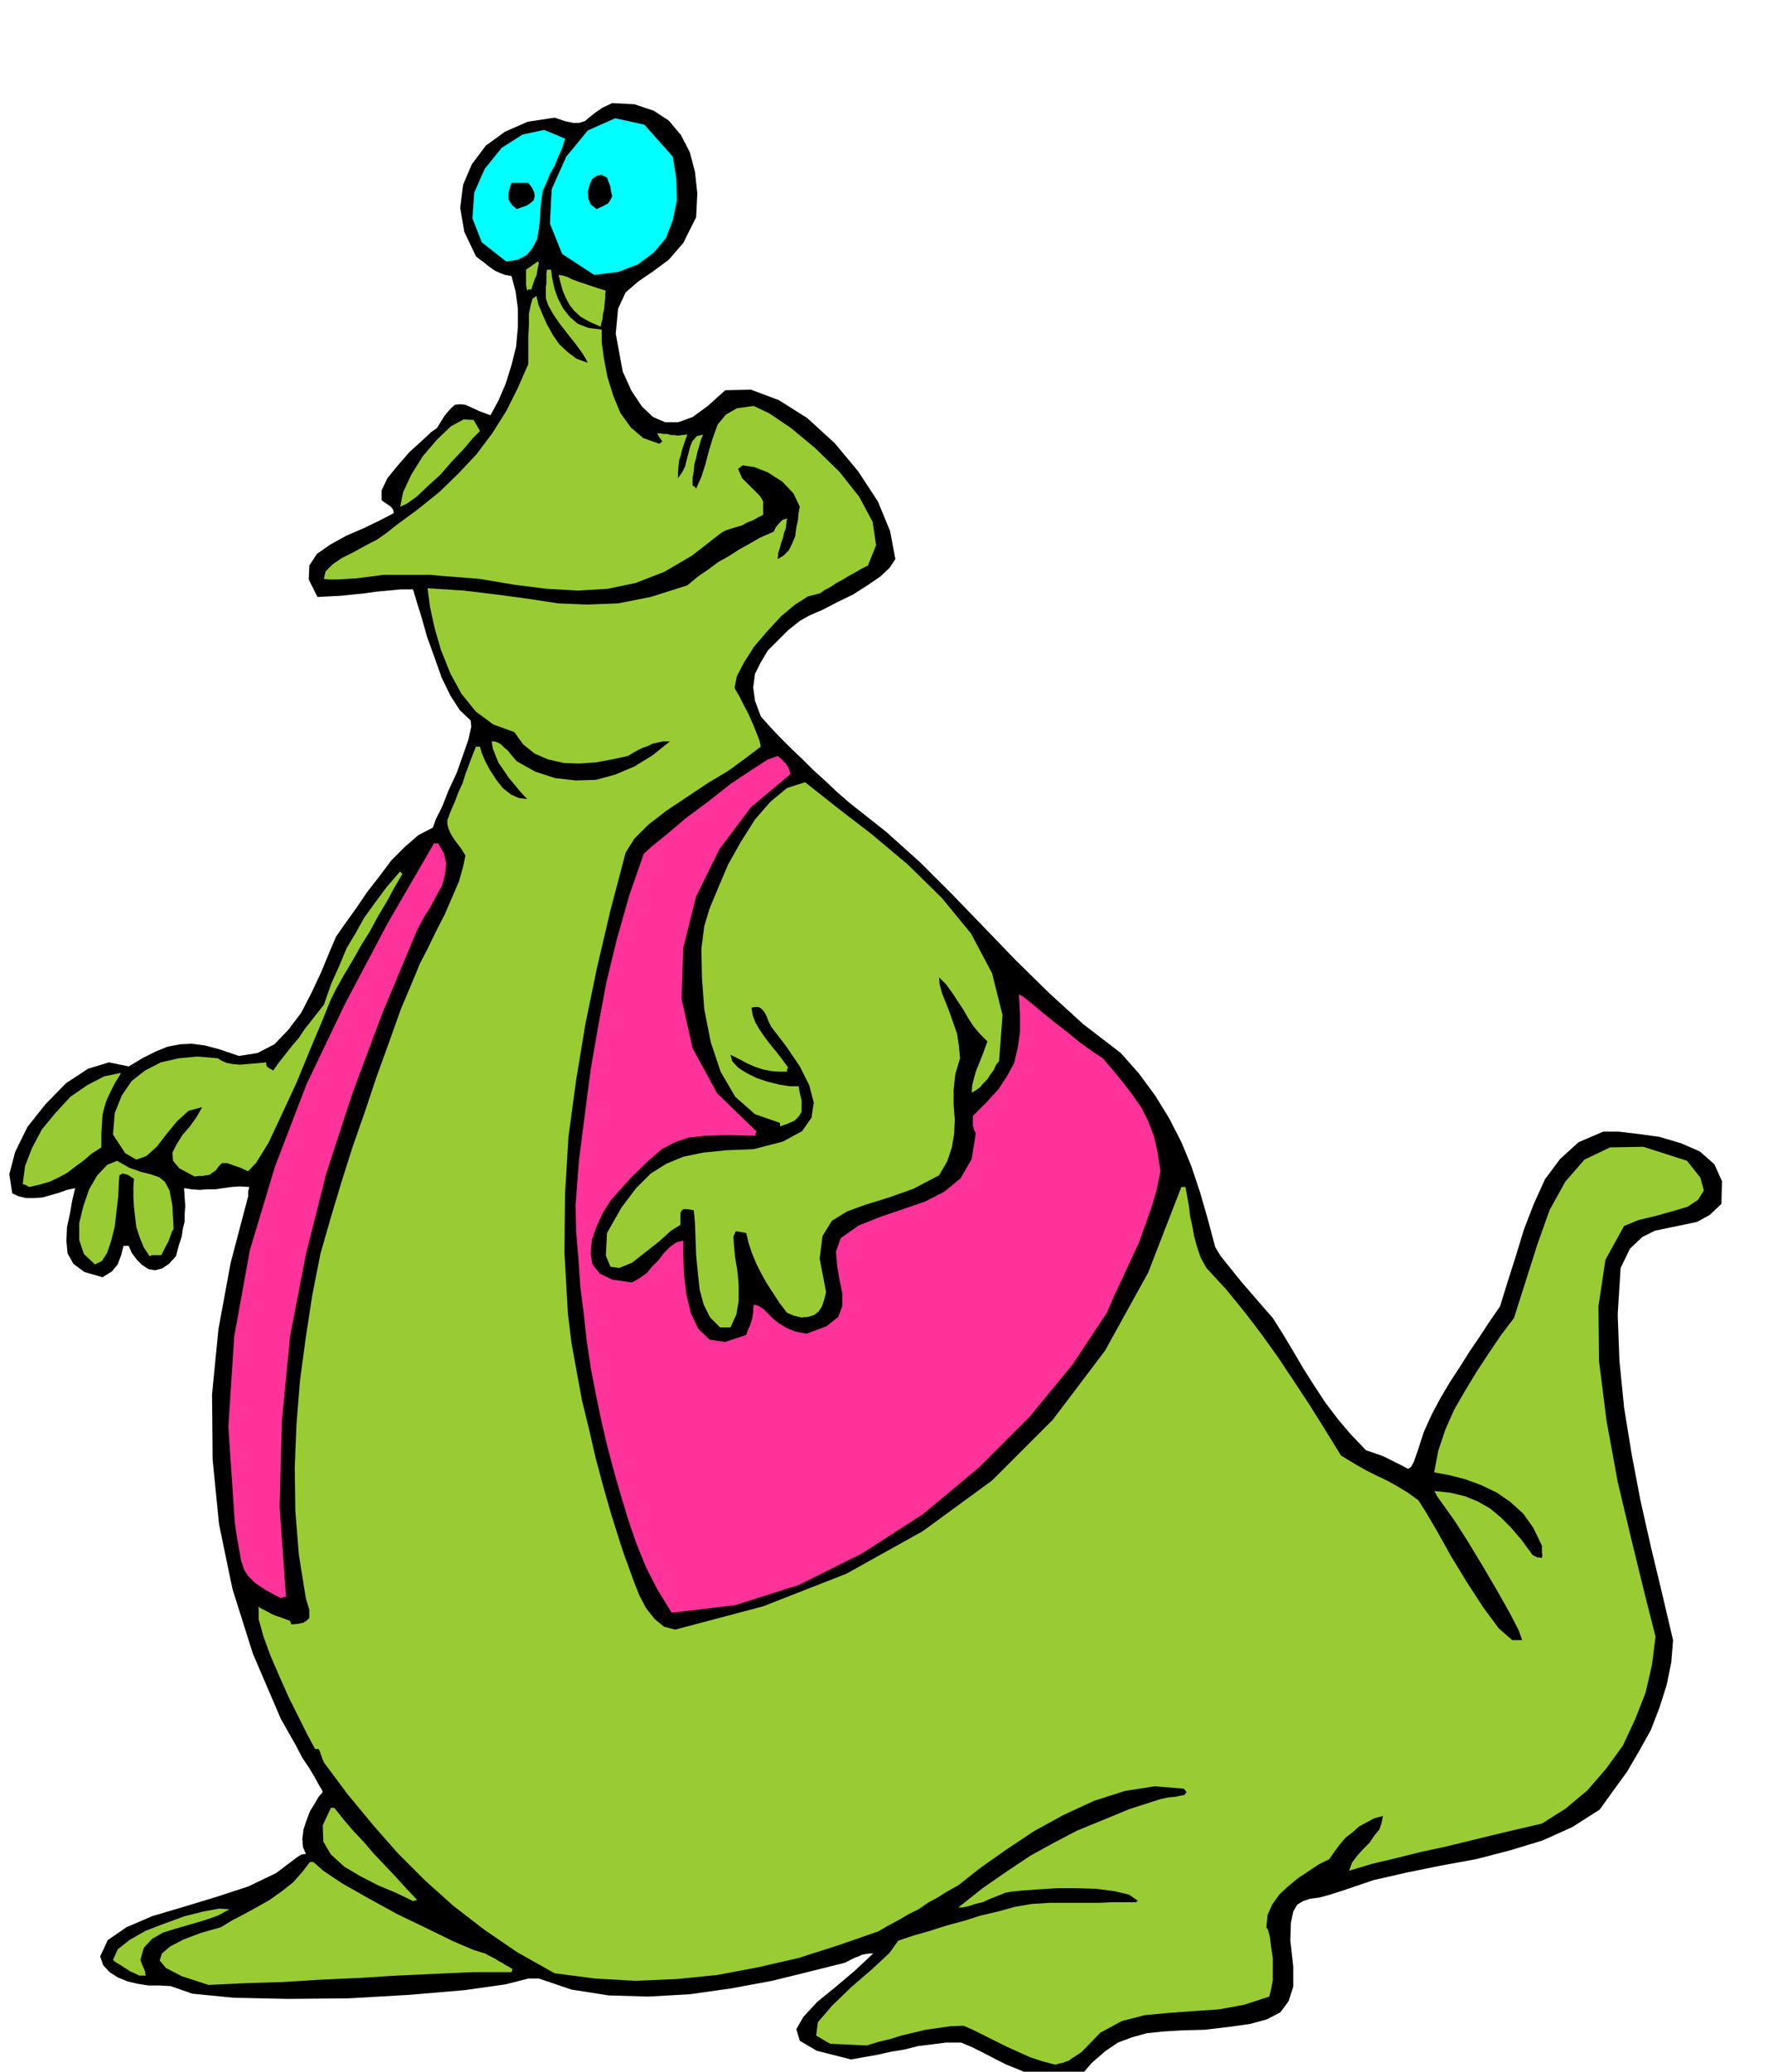 <svg xmlns="http://www.w3.org/2000/svg" fill-rule="evenodd" height="574.733" preserveAspectRatio="none" stroke-linecap="round" viewBox="0 0 3035 3557" width="490.455"><style>.brush1{fill:#000}.pen1{stroke:none}.brush2{fill:#9c3}</style><path class="pen1 brush1" d="m1816 3572-25-4-22-6-21-9-20-8-20-10-19-10-20-10-19-8h-26l-24 3-24 3-24 6-24 4-22 5-23 4-22 4-59-15-29-17-6-20 12-21 24-26 32-26 33-28 31-29h-7l-6 1-6 1-6 3-6 2-6 3-6 3-6 3-60 15-65 16-70 13-71 10-71 4-68-2-64-10-56-19h-18l-39 10-71 10-94 8-104 6-105 1-93-2-71-7-37-13-19-1h-19l-19-3-17-4-17-7-14-9-11-12-5-15 13-28 32-22 44-19 54-16 56-17 55-18 48-23 37-28 7-4 7-1-5-12-1-14 2-16 5-15 6-16 8-13 7-12 7-8-2-5-5-8-7-13-9-15-12-18-11-21-13-23-13-23-48-112-35-111-23-111-11-111-1-112 11-112 21-114 30-114v-8l2-8-16-1-15 1-14 2-13 2h-14l-13 1-14-1-13-2 1 16 1 15-1 13v13l-3 12-2 14-5 15-5 19-12 13-12 8-12 3-11-2-11-7-9-9-9-12-5-12h-9l-2 8-2 8-3 8-3 8-5 6-5 6-8 5-8 5-31-9-19-14-10-18-2-21 1-24 5-23 4-23 5-21-14 3-14 5-14 4-14 4-14 1H45l-13-3-11-5-5-33 10-38 21-43 31-39 35-36 38-25 36-11 34 7 25-15 22-11 20-8 21-4 20-1 23 3 26 7 32 11 32-5 29-15 24-25 22-29 18-35 16-34 14-34 12-28 16-23 18-25 19-28 21-27 21-28 23-23 23-20 25-13 5-14 11-22 11-28 14-30 11-31 9-26 5-22-1-11-19-18-16-25-15-31-12-34-13-36-9-32-9-29-6-20h-22l-21 2-21 2-21 3-21 2-19 2-20 1-19 1-15-30 1-24 13-20 23-16 27-15 30-13 27-13 25-13-1-6-4-5-16-11v-17l10-21 18-22 20-23 21-19 16-15 10-7 13-21 10-12 8-7 9-1 9 1 11 5 13 6 19 7 14-26 12-28 10-32 8-32 3-34v-31l-4-30-7-26-11-2-8-3-9-4-6-4-8-6-6-5-7-5-6-5-20-42-7-41 5-40 15-35 24-32 33-24 39-17 46-7 18 6 14 3h10l10-3 7-6 10-8 13-9 17-8 38 2 33 11 26 17 21 25 15 29 9 34 4 37-2 41-22 44-25 29-27 20-25 17-22 19-13 28-4 43 12 65 15 33 18 27 19 18 21 9h22l25-9 26-19 30-27 44-1 48 18 49 31 47 43 40 48 34 52 21 51 9 48-10 15-16 15-22 15-25 16-27 13-25 13-23 10-16 9-20 16-18 18-17 17-12 20-10 20-3 23 3 23 10 27 16 18 18 19 18 18 20 19 18 18 21 19 20 19 22 19 62 49 59 53 55 55 55 57 54 56 57 56 58 53 65 50 31 35 28 38 24 39 21 41 17 41 15 45 13 45 13 49 9 15 12 15 12 15 13 16 13 15 13 15 13 15 14 16 17 27 18 30 17 29 19 30 19 29 22 29 22 26 26 27 29 10 20 10 14 7 9 5 5-3 5-9 7-20 10-31 14-31 15-28 16-27 17-26 17-27 17-25 17-26 18-26 13-42 14-44 14-46 17-44 19-42 26-35 32-29 42-18h27l34 4 36 5 37 11 32 14 25 22 13 29-1 39-20 19-22 12-24 5-24 5-24 5-22 11-21 20-16 33-5 80 3 80 8 80 13 80 15 79 18 80 19 79 19 81-3 38-8 39-12 38-15 39-20 36-21 36-24 33-23 32-47 30-51 23-56 17-58 15-60 11-59 12-57 13-53 18-22 7-18 5-16 2-12 4-10 6-7 12-4 19-1 31 5 44v35l-8 25-14 19-23 12-29 8-36 5-42 5-39 1-33 2-28 3-25 7-24 9-22 15-23 20-24 28h-9l-8 1h-9l-8 1z"/><path class="pen1 brush2" d="m1812 3545-23-6-21-7-20-9-20-9-20-10-18-9-18-9-18-8-23 1-21 3-21 3-21 5-21 5-19 6-21 5-19 6-63-3-24-14 3-23 24-28 33-32 36-31 30-28 15-21 27-9 28-8 28-9 30-8 28-9 30-7 29-8 29-5 32-2h86l21-1h41v-2h3l-16-11-25-6-31-4-33-1h-35l-32 2-28 2-19 2-10 2-12 5-13 5-13 6-13 3-12 4-10 2h-7l43-34 42-29 39-26 40-22 40-21 44-18 46-19 53-17 14-3 12-1 9-2 6-1 4-5-5-6-50-4-51 8-53 17-52 24-51 28-48 32-44 31-38 30-18 10-16 10-18 10-16 11-18 9-17 10-17 9-17 10-69 24-69 22-70 16-69 13-70 7-70 3-70-4-69-9-64-36-57-39-53-41-48-43-47-47-43-49-43-52-41-55-3-7-1-4-2-4v-2l-2-4-1-2h-6l-13-24-15-30-17-34-16-36-16-37-12-33-8-29v-22l3 3 6 3 6 3 7 4 7 3 9 3 8 3 8 3 1 3 1 3 12-1 9-2 6-4 4-4v-14l-3-10-3-10-12-75-6-75-1-75 3-74 6-75 10-74 11-72 14-71 18-63 18-60 19-60 21-60 20-60 21-58 21-59 24-57 9-22 13-25 14-29 15-29 13-30 12-28 7-25 4-19-6-10-6-8-6-8-4-6-4-7-3-7-2-8v-7l6-16 7-16 6-16 7-15 5-16 6-16 6-16 6-15h7l3 11 6 14 8 15 11 17 11 14 14 11 13 6 15 2-12-13-10-12-10-12-8-12-9-13-5-12-5-13-2-12h5l6 2 5 3 6 6 5 4 5 6 5 6 6 7 32 18 34 11 35 4 35-1 33-9 33-14 31-19 30-24h-12l-9 2-9 2-8 4-9 3-8 4-9 5-8 5-28 6-27 5-29 2-26-1-27-6-23-10-20-16-15-21-36-13-30-22-25-31-19-35-16-40-11-38-8-37-4-31 62 4 58 7 52 7 52 8 50 2 53-2 56-11 63-20 18-15 19-13 16-12 18-10 17-11 18-10 19-11 23-10 4-8 5-6 6-6 8-3-1 8-1 9-3 8-2 9-3 8-2 8-3 9-1 11 10-6 9-9 6-12 5-12 2-15 3-14 1-12 2-10-11-23-19-20-25-16-23-9-20-3-8 6 7 16 29 29 4 5 3 6v23l-8 4-9 5-10 4-9 5-10 3-10 3-9 3-7 4-50 39-48 28-49 19-48 10-51 3-53-3-56-7-59-10-37-3-27-2-21-2h-81l-14 2-16 2-16 2-17 1-15 1h-14l-10-1 3-13 12-12 16-11 20-10 20-11 21-11 17-12 15-12 38-28 36-29 33-32 31-33 27-36 24-38 20-40 18-41v-48l1-19v-19l3-15 3-11 7-5 3 14 7 17 8 18 10 18 11 16 15 14 15 11 19 7-4-8-7-11-11-15-12-15-14-18-11-16-9-16-4-12v-19l1-6v-18l1-6h7l2 15 4 18 6 17 9 17 11 14 14 12 18 7 23 3v22l4 29 6 31 10 32 12 29 18 25 21 18 28 10 2-2 3-2-5-7-4-7h5l6 1h6l7 2h6l6 1 7-1 9-1-3 8-3 9-3 9-2 9-3 9-1 9-1 10v12l7-10 5-10 3-12 3-11 3-12 4-9 7-8 11-3-4 10-3 11-3 10-2 10-3 10-1 12-2 11v14l3 1 3 4 9-20 7-22 6-23 7-23 8-22 14-17 19-11 29-4 27 13 37 25 41 34 42 41 34 43 23 43 6 40-14 35-12 6-10 6-11 6-10 6-11 6-9 6-11 6-9 6-20 5-22 14-24 20-24 26-23 27-17 27-12 23-4 20 2 4 6 10 7 14 9 17 7 16 7 17 5 13 2 10-25 19-30 22-35 21-36 24-36 24-31 24-24 24-15 24-26 99-23 98-20 97-16 97-13 96-6 99-1 101 6 105 6 49 9 50 9 49 12 49 11 48 13 49 14 49 16 51 6 18 8 22 9 25 10 25 11 21 15 19 16 13 19 5 151-40 143-56 131-73 119-87 104-104 90-119 74-134 57-147h7l3 16 3 17 2 17 4 18 3 17 5 18 6 18 10 18 34 37 31 38 29 38 28 39 26 39 27 41 27 43 29 47 13 8 15 9 16 9 18 9 17 8 18 10 18 11 18 13 12 19 20 34 24 43 28 46 28 43 26 35 23 20h17l-6-17-15-29-22-39-24-41-26-43-23-36-20-28-10-14-3-6-2-3 28 3 25 6 22 9 21 12 18 15 18 18 18 21 19 26 4 2 4 2h3l5 1v-3l1-2-1-3v-13l-15-31-17-24-22-20-23-16-27-13-27-10-27-7-27-5 7-37 12-36 15-34 19-33 20-33 21-32 21-31 22-29 20-63 20-63 21-59 27-49 33-38 44-21 57-1 75 24 23 29 6 22-10 16-18 12-27 8-29 8-29 7-24 10-32 58-12 80 1 94 13 103 19 104 24 101 22 90 19 75-6 48-11 48-18 46-21 45-29 40-32 37-37 31-41 26-43 10-42 10-41 10-41 10-42 9-40 10-42 10-40 12 5-14 9-12 10-11 11-11 8-12 9-11 4-12 2-11-15 4-13 7-13 7-11 10-12 9-10 12-9 12-9 13-18 9-18 12-18 12-17 14-15 14-12 17-8 18-2 21 3 5 3 12 2 16 3 20v38l-3 16-3 12-43 14-43 8-44 3-42 3-42 4-39 10-37 20-32 33-6 4-6 4-5 3-5 4-6 2-5 2-6 1-6 2zM358 3408l-46-15-27-14-11-13 4-12 14-12 23-12 29-11 35-10 18-11 21-11 22-12 23-13 21-15 19-15 16-18 13-17h6l17 15 33 22 44 25 51 28 50 24 45 22 35 15 20 6 5 3 6 3 6 3 6 4 6 3 6 4 6 3 6 4-1 2-1 3h-66l-66 3-65 3-65 4-66 3-64 4-65 2-63 3z"/><path class="pen1 brush2" d="m239 3392-8-4-7-3-6-4-5-3-6-4-5-3-5-3-3-3 8-18 20-16 28-16 34-13 33-12 32-8 27-5 18 1-20 11-23 8-24 7-24 7-23 7-19 11-14 15-6 21 3 8 3 7 2 5 1 7h-11zm470-128-29-14-31-13-31-16-27-16-23-21-13-22-1-28 14-30h6l15 19 17 20 18 19 18 21 18 19 19 20 18 20 19 20-3 1-4 1z"/><path class="pen1" d="m1153 2769-24-39-20-39-17-42-14-41-13-43-12-42-11-42-9-38-10-48-9-47-7-47-5-46-6-47-3-46-4-47-1-46 6-78 10-78 10-77 13-75 14-75 18-74 21-74 25-72 13-12 26-21 33-28 39-29 38-30 36-24 28-18 17-6 6 5 7 7 2 3 3 4 2 5 2 7-68 57-54 72-40 81-22 88-3 88 19 85 42 77 68 66-2 3v4l-48-1-37 1-29 3-24 8-23 12-23 20-29 28-35 39-14 22-11 24-8 23-2 23 3 19 13 16 21 10 34 5 12-7 13-9 10-12 11-11 9-12 10-10 11-8 12-3v25l1 32 4 34 8 34 13 27 19 18 27 4 36-12 3-9 3-6 2-6 2-6 1-6 1-6v-7l1-6 8 2 9 6 8 8 9 9 9 7 13 8 15 6 19 4 35-13 20-16 7-19v-21l-5-24-4-24-2-24 8-23 31-22 38-15 38-13 38-13 33-17 28-23 19-33 7-44-3-6-1-4-1-3v-17l24-24 20-22 15-23 12-22 6-26 4-27v-31l-2-34 7 4 14 11 18 15 22 18 22 17 22 18 21 15 18 12 18 21 18 22 16 21 15 22 11 22 10 26 6 27 5 33-6 30-9 31-11 31-11 31-14 30-14 30-14 30-13 30-59 89-74 90-87 87-96 80-104 67-108 54-110 35-109 13zm-671-25-26-14-18-12-12-12-7-11-5-15-3-17-4-22-4-27-11-164 10-155 27-149 43-143 54-141 66-138 73-138 80-138h7l10 17 4 18-2 18-5 19-10 18-10 19-12 19-11 21-59 141-52 139-45 138-35 139-27 140-14 144-4 149 11 155h-4l-5 2z" style="fill:#f39"/><path class="pen1 brush2" d="m1236 2279-17-17-11-22-7-26-3-28-3-31-1-28-1-27-2-22-11-2h-7l-4 4-1 4v19l-16 10-20 18-24 19-23 18-22 9-15-2-8-19 2-39 25-44 25-33 25-25 27-17 29-12 34-7 39-4 48-2 50-13 33-18 16-23 4-26-8-30-16-32-23-34-26-34-5-10-3-8-3-6-3-4-4-4-4-2h-6l-6 1 2 13 5 13 7 12 9 13 9 12 10 12 10 13 11 15-2 3v4h-14l-13-1-15-3-12-4-14-6-11-6-10-5-8-4 3 11 10 11 14 9 18 9 18 6 20 5 18 3h16l2 12 3 12v20l-5 8-7 7-11 5-14 5v-6l-43-15-34-30-25-43-17-51-11-56-4-54-1-50 5-39 9-30 15-36 17-40 22-39 24-38 27-31 28-23 31-10 53 42 61 47 62 52 59 58 50 61 36 68 18 72-6 79-5 6-4 9-6 8-5 8-7 7-6 7-7 5-7 4 1-13 3-12 3-11 4-10 4-10 4-10 4-11 4-11-13-13-11-13-9-14-8-14-10-15-9-14-11-15-12-12 1 12 4 15 6 15 7 18 6 17 7 20 3 20 2 22-8 27-3 27v26l2 25-1 24-4 24-8 24-14 24-44 23-42 15-39 12-33 12-26 16-16 26-5 39 11 57-3 13-4 12-6 9-8 6-10 3-11 1-13-3-12-5-13-17-11-17-11-17-9-16-9-18-7-17-6-18-4-17-11-2-7-1-4 9 1 16 2 20 4 24 2 24v26l-4 24-10 22h-18zM163 2171l-19-18-8-24v-29l7-29 10-29 14-24 17-18 17-7 21 12 20 7 16 4 15 5 10 8 8 15 5 26 2 40-3 5-2 6-2 5-2 6-3 5-3 6-3 6-3 6h-16l-4 2-10-15-7-17-6-18-2-17-2-18-1-18v-16l1-14-9-6-5-2-6-1-5 3-1 14-1 22-3 25-3 27-6 24-7 21-9 14-12 6zM50 2038l-5-3-6-2 4-31 12-31 17-32 24-29 25-27 29-20 29-15 29-6-11 18-8 16-6 13-4 13-3 12-1 16-1 17v23l-17 11-14 12-15 11-13 10-15 8-15 7-17 5-18 4zm284-18-26-14-11-13-1-14 7-14 10-16 13-15 12-17 9-16-23 6-20 18-18 22-17 22-18 16-17 6-19-11-21-32 3-37 12-30 17-25 23-18 27-14 31-7 32-3 35 3 6 4 9 4 11 2 12 1 12-1 12-1 11-1 10-1v3l1 4 4 3 7 4 10-14 11-14 11-14 12-14 10-15 11-14 11-14 11-14 13-37 14-31 12-29 15-25 15-27 18-25 20-27 24-28 1 2 3 2-14 24-13 24-15 25-14 26-15 24-14 25-15 25-14 25-9 18-15 37-21 50-23 56-25 54-23 49-21 34-14 15-7-3-6-3-6-2-6-2-11-4h-9l-6 6-5 7-5 3-5 4-6 1-6 1h-7l-7 1zM687 870l5-25 14-30 20-32 24-28 24-23 22-12 17 1 11 19-12 12-16 19-20 21-20 23-22 20-19 18-17 12-11 5zm342-310-18-8-14-8-11-10-8-10-7-13-5-12-4-14-3-13 7 1 9 3 8 4 11 4 9 3 12 4 12 4 13 4-1 5v8l-1 8-1 11-2 9-1 9-2 7-1 6-1-2h-1zm-124-61-2-9v-27l10-7 10-7h1l1 3-1 4-1 5-1 6-1 6-3 6-2 6-2 6-2 6h-5l-2 2z"/><path class="pen1" d="m1020 472-55-36-21-52 3-59 25-56 37-45 47-21 50 11 49 55 6 38 1 37-7 34-12 31-21 25-27 20-34 13-41 5zm-151-23-42-33-16-41 3-44 18-41 29-36 36-23 37-8 36 15-2 7-4 12-6 13-6 15-8 14-6 15-6 13-2 12-2 17-1 19-2 18-3 18-8 15-10 12-15 8-20 3z" style="fill:#0ff"/><path class="pen1 brush1" d="m887 359-7-6-4-5-3-6v-10l1-5 2-7 2-6h29l6 8 4 8 1 7-2 7-6 5-6 4-9 3-8 3zm137 0-10-8-4-10-1-12 3-11 4-10 8-6 8-2 10 5 3 8 3 8 1 8 2 8-3 6-4 6-9 5-11 5z"/></svg>
